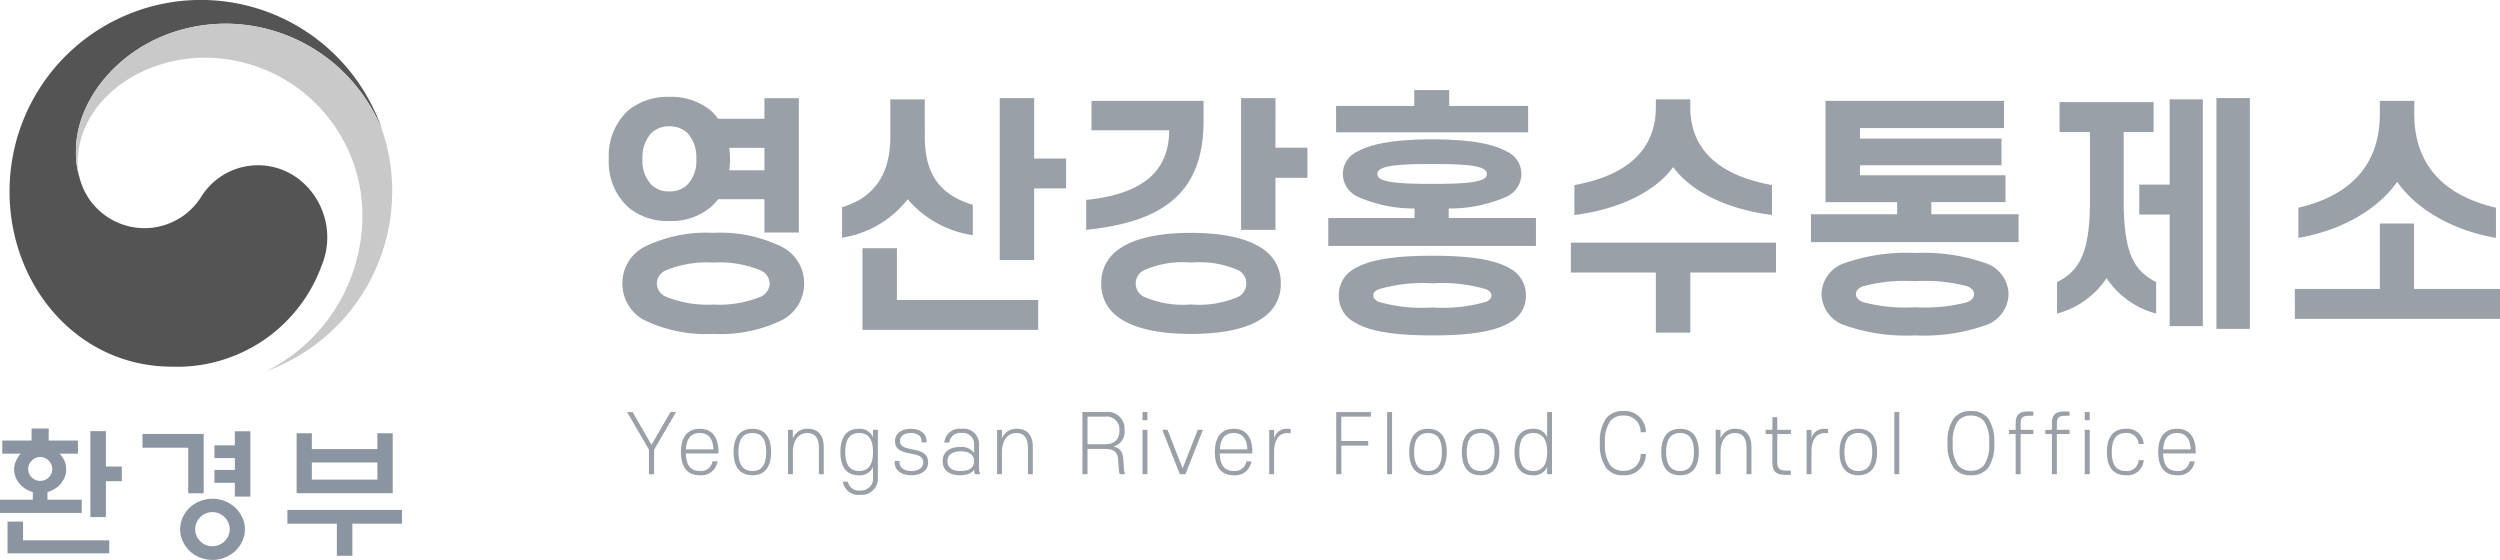 <svg xmlns="http://www.w3.org/2000/svg" width="218.786" height="49" viewBox="0 0 218.786 49">
  <g id="f_logo" transform="translate(-156 -59)">
    <g id="그룹_4" data-name="그룹 4" transform="translate(207.41 62.353)">
      <path id="패스_48294" data-name="패스 48294" d="M1.87-13.442a5.41,5.41,0,0,1,1.694-4.246,5.437,5.437,0,0,1,3.608-1.188,5.437,5.437,0,0,1,3.608,1.188,5.174,5.174,0,0,1,.66.726h4.048v-1.8H18.5V-7H15.488V-9.922H11.44a4.032,4.032,0,0,1-.66.7,5.334,5.334,0,0,1-3.608,1.21,5.334,5.334,0,0,1-3.608-1.21A5.361,5.361,0,0,1,1.87-13.442Zm10.538-.968a6.919,6.919,0,0,1,.066.968,7.009,7.009,0,0,1-.066.99h3.08V-14.41Zm-7.59.968a3.041,3.041,0,0,0,.748,2.222,2.122,2.122,0,0,0,1.606.616,2.155,2.155,0,0,0,1.606-.616,3.041,3.041,0,0,0,.748-2.222,3.135,3.135,0,0,0-.748-2.244A2.244,2.244,0,0,0,7.172-16.3a2.207,2.207,0,0,0-1.606.616A3.135,3.135,0,0,0,4.818-13.442ZM3.058-2.552A3.576,3.576,0,0,1,4.928-5.72,12.224,12.224,0,0,1,11-6.974,12.12,12.12,0,0,1,17.072-5.72a3.554,3.554,0,0,1,1.892,3.168A3.588,3.588,0,0,1,17.072.638,12.358,12.358,0,0,1,11,1.87,12.464,12.464,0,0,1,4.928.638,3.611,3.611,0,0,1,3.058-2.552Zm3.014,0A1.282,1.282,0,0,0,6.82-1.408,9.652,9.652,0,0,0,11-.7a9.7,9.7,0,0,0,4.2-.7,1.322,1.322,0,0,0,.748-1.144A1.316,1.316,0,0,0,15.2-3.674a9.379,9.379,0,0,0-4.2-.7,9.336,9.336,0,0,0-4.18.7A1.275,1.275,0,0,0,6.072-2.552Zm23.452-12.8c0,3.564,1.628,5.148,4.2,5.918v2.662a9.258,9.258,0,0,1-5.7-3.146,9,9,0,0,1-5.742,3.366V-9.218c2.662-.792,4.224-2.728,4.224-6.138v-3.3h3.014Zm9.57,1.87h2.794v2.618H39.094V-4.6H36.08V-18.766h3.014ZM27.082-1.1H39.446V1.518H24.068v-7.15h3.014ZM50.908-15.95h-6.8v-2.574h9.812v1.738c0,6.424-3.674,8.866-10.274,9.548V-9.856C48.51-10.362,50.908-12.3,50.908-15.95Zm9.306,1.518h2.794v2.64H60.214v4.554H57.2V-18.766h3.014ZM44.968-2.552A3.49,3.49,0,0,1,46.442-5.5c1.452-1.078,3.806-1.474,6.38-1.474s4.928.4,6.38,1.474a3.49,3.49,0,0,1,1.474,2.948A3.49,3.49,0,0,1,59.2.4C57.75,1.474,55.4,1.87,52.822,1.87s-4.928-.4-6.38-1.474A3.49,3.49,0,0,1,44.968-2.552Zm3.014,0a1.3,1.3,0,0,0,.66,1.144,8.552,8.552,0,0,0,4.18.7,8.65,8.65,0,0,0,4.2-.7,1.325,1.325,0,0,0,.638-1.144,1.316,1.316,0,0,0-.638-1.122,8.4,8.4,0,0,0-4.2-.7,8.3,8.3,0,0,0-4.18.7A1.292,1.292,0,0,0,47.982-2.552ZM72.358-18.084V-19.47h3.058v1.386h6.908v2.31H65.516v-2.31ZM66.11-12.122a2.149,2.149,0,0,1,1.3-1.98c1.276-.726,3.52-1.056,6.512-1.056s5.236.33,6.512,1.056a2.149,2.149,0,0,1,1.3,1.98,2.194,2.194,0,0,1-1.3,1.98,12.241,12.241,0,0,1-5.06,1.034v.836h7.634V-5.83H64.834V-8.272H72.38v-.836a11.939,11.939,0,0,1-4.972-1.034A2.194,2.194,0,0,1,66.11-12.122Zm3.014,0a.515.515,0,0,0,.374.462c.638.308,2.046.4,4.422.4s3.784-.088,4.422-.4a.515.515,0,0,0,.374-.462c0-.2-.11-.352-.374-.484C77.7-12.914,76.3-13,73.92-13s-3.784.088-4.422.4C69.234-12.474,69.124-12.32,69.124-12.122ZM65.758-1.5A2.6,2.6,0,0,1,67.144-3.85c1.43-.858,3.872-1.122,6.8-1.122s5.368.264,6.8,1.122A2.6,2.6,0,0,1,82.126-1.5,2.576,2.576,0,0,1,80.74.858C79.31,1.738,76.868,2,73.942,2s-5.368-.264-6.8-1.144A2.576,2.576,0,0,1,65.758-1.5Zm3.014,0c0,.242.154.4.44.55a13.663,13.663,0,0,0,4.73.506,13.663,13.663,0,0,0,4.73-.506c.286-.154.44-.308.44-.55,0-.22-.154-.4-.44-.528a13.534,13.534,0,0,0-4.73-.528,13.534,13.534,0,0,0-4.73.528C68.926-1.892,68.772-1.716,68.772-1.5ZM95.018-12.738c-1.474,2.068-4.62,3.7-8.646,4.2v-2.618c4.488-.814,7.128-2.992,7.128-6.82v-.682h3.014v.682c0,3.828,2.662,6.006,7.15,6.82v2.618C99.638-9.042,96.492-10.67,95.018-12.738ZM86.064-6.116h17.952V-3.5h-7.5V1.76H93.5V-3.5H86.064Zm25.3-5.9H124.1v2.354h-6.49V-8.6h7.634V-6.16H107.074V-8.6h7.546V-9.658h-6.27v-8.866h15.62v2.376H111.364v.924H123.75v2.332H111.364ZM108-1.606a2.924,2.924,0,0,1,2.112-2.75,16.3,16.3,0,0,1,6.072-.858,16.3,16.3,0,0,1,6.072.858,2.924,2.924,0,0,1,2.112,2.75,2.945,2.945,0,0,1-2.112,2.75A16.3,16.3,0,0,1,116.182,2a16.3,16.3,0,0,1-6.072-.858A2.945,2.945,0,0,1,108-1.606Zm3.014,0c0,.308.22.55.638.7a14.25,14.25,0,0,0,4.532.44,14.493,14.493,0,0,0,4.554-.44c.4-.154.616-.4.616-.7s-.22-.55-.616-.7a14.493,14.493,0,0,0-4.554-.44,14.25,14.25,0,0,0-4.532.44C111.232-2.156,111.012-1.914,111.012-1.606ZM137.06-18.414V-15.8h-2.618v5.94c0,4.752.924,6.2,2.838,7.194V.088a7.516,7.516,0,0,1-4.334-3.1,7.516,7.516,0,0,1-4.334,3.1v-2.75c1.914-.99,2.882-2.442,2.882-7.194V-15.8h-2.662v-2.618ZM135.806-11.2h2.662v-7.458h2.9V1.188h-2.9V-8.58h-2.662ZM142.56,1.43v-20.2h2.926V1.43Zm15.818-12.87c-1.452,2.09-4.378,4.158-8.646,4.906v-2.64c4.62-1.078,7.128-3.806,7.128-8.206v-1.144h3.014v1.144c0,4.4,2.53,7.128,7.15,8.206v2.64C162.756-7.282,159.83-9.35,158.378-11.44Zm-8.954,9.372h7.436v-5.72h2.992v5.72h7.524V.55H149.424Z" transform="translate(0 24)" fill="#9aa0a7"/>
      <path id="패스_48295" data-name="패스 48295" d="M.119-5.467,2.03-2.17V-.028h.448V-2.17L4.4-5.467h-.49L2.254-2.6.6-5.467ZM8.113-1.841v-.126C8.113-3.241,7.588-4,6.475-4S4.83-3.241,4.83-1.967,5.362.063,6.475.063A1.424,1.424,0,0,0,8.029-1.155H7.588a1.009,1.009,0,0,1-1.106.847c-.826,0-1.2-.546-1.225-1.533ZM6.475-3.633c.784,0,1.162.525,1.2,1.435H5.271C5.306-3.108,5.684-3.633,6.475-3.633Zm6.244,1.666C12.719-3.241,12.194-4,11.081-4s-1.645.763-1.645,2.037S9.968.063,11.081.063,12.719-.7,12.719-1.967Zm-2.856,0c0-1.064.364-1.666,1.218-1.666s1.211.6,1.211,1.666S11.928-.308,11.081-.308,9.863-.91,9.863-1.967Zm7.462-.462c0-.987-.483-1.575-1.372-1.575a1.325,1.325,0,0,0-1.33.847v-.756H14.2V-.028h.427v-1.96c.014-1.043.532-1.645,1.246-1.645.672,0,1.029.406,1.029,1.344V-.028h.427ZM21.637.224A1.054,1.054,0,0,1,20.517,1.4.973.973,0,0,1,19.439.623H19a1.358,1.358,0,0,0,1.512,1.155A1.437,1.437,0,0,0,22.064.2V-3.913h-.427v.658A1.228,1.228,0,0,0,20.384-4c-1.043,0-1.6.707-1.6,2.037s.56,2.03,1.6,2.03a1.232,1.232,0,0,0,1.253-.742Zm0-2.191c0,1.057-.364,1.659-1.211,1.659s-1.218-.6-1.218-1.659.364-1.666,1.218-1.666S21.637-3.031,21.637-1.967Zm3.563.189c.6.119.833.329.833.728,0,.455-.434.742-1.036.742S23.961-.6,23.961-1.05v-.14h-.427v.14c0,.672.588,1.113,1.463,1.113.9,0,1.463-.455,1.463-1.113,0-.623-.336-.931-1.162-1.106l-.476-.1C24.234-2.373,24-2.569,24-2.933c0-.4.336-.7.945-.7s.945.3.945.7v.119h.434v-.119C26.32-3.549,25.8-4,24.941-4c-.882,0-1.379.476-1.379,1.071,0,.574.329.889,1.162,1.057Zm5.285.609c0,.532-.385.861-1.169.861s-1.162-.329-1.162-.861.385-.861,1.162-.861S30.485-1.7,30.485-1.169Zm0,.714a1.159,1.159,0,0,0,.084.427h.448a1.4,1.4,0,0,1-.1-.539V-2.6A1.339,1.339,0,0,0,29.393-4a1.329,1.329,0,0,0-1.512,1.2h.434a.943.943,0,0,1,1.078-.833.967.967,0,0,1,1.092,1.022v.728a1.335,1.335,0,0,0-1.253-.525c-.945,0-1.5.476-1.5,1.239s.56,1.232,1.5,1.232C29.89.063,30.317-.126,30.485-.455Zm5.138-1.974C35.623-3.416,35.14-4,34.251-4a1.325,1.325,0,0,0-1.33.847v-.756h-.427V-.028h.427v-1.96c.014-1.043.532-1.645,1.246-1.645.672,0,1.029.406,1.029,1.344V-.028h.427Zm8.071,2.4a1.939,1.939,0,0,1-.1-.5l-.049-.77c-.056-.714-.315-1.043-.861-1.148a1.333,1.333,0,0,0,.966-1.435,1.473,1.473,0,0,0-1.68-1.589H39.963V-.028h.448V-2.24h1.477c.861,0,1.155.28,1.2.952l.056.77a1.679,1.679,0,0,0,.084.49ZM40.411-2.646V-5.061H41.93A1.11,1.11,0,0,1,43.2-3.85c0,.791-.441,1.2-1.274,1.2ZM45.654-.028V-3.913H45.22V-.028Zm0-4.725v-.714H45.22v.714Zm1.3.84L48.489-.028h.49l1.533-3.885h-.455L48.734-.532,47.411-3.913Zm7.882,2.072v-.126C54.838-3.241,54.313-4,53.2-4s-1.645.763-1.645,2.037S52.087.063,53.2.063a1.424,1.424,0,0,0,1.554-1.218h-.441a1.009,1.009,0,0,1-1.106.847c-.826,0-1.2-.546-1.225-1.533ZM53.2-3.633c.784,0,1.162.525,1.2,1.435H52C52.031-3.108,52.409-3.633,53.2-3.633Zm4.7.007c.112,0,.224.007.287.014l.007-.364A1.1,1.1,0,0,0,57.9-4a1.106,1.106,0,0,0-1.162.84v-.749h-.427V-.028h.427v-1.96C56.742-3.087,57.2-3.626,57.9-3.626Zm4.277,3.6h.448V-2.534h2.352v-.4H62.622V-5.061h2.59v-.406H62.174Zm4.886,0V-5.467h-.434V-.028Zm4.788-1.939C71.848-3.241,71.323-4,70.21-4s-1.645.763-1.645,2.037S69.1.063,70.21.063,71.848-.7,71.848-1.967Zm-2.856,0c0-1.064.364-1.666,1.218-1.666s1.211.6,1.211,1.666S71.057-.308,70.21-.308,68.992-.91,68.992-1.967Zm7.462,0C76.454-3.241,75.929-4,74.816-4s-1.645.763-1.645,2.037S73.7.063,74.816.063,76.454-.7,76.454-1.967Zm-2.856,0c0-1.064.364-1.666,1.218-1.666s1.211.6,1.211,1.666S75.663-.308,74.816-.308,73.6-.91,73.6-1.967ZM80.633-.028h.427V-5.467h-.427v2.212A1.228,1.228,0,0,0,79.38-4c-1.043,0-1.6.707-1.6,2.037s.56,2.03,1.6,2.03a1.232,1.232,0,0,0,1.253-.742Zm0-1.939c0,1.057-.364,1.659-1.211,1.659S78.2-.91,78.2-1.967s.364-1.666,1.218-1.666S80.633-3.031,80.633-1.967ZM87.29.063A1.834,1.834,0,0,0,89.271-1.8h-.455A1.422,1.422,0,0,1,87.29-.329a1.385,1.385,0,0,1-1.134-.49A3.07,3.07,0,0,1,85.7-2.751a3.06,3.06,0,0,1,.455-1.925,1.4,1.4,0,0,1,1.134-.483A1.421,1.421,0,0,1,88.816-3.7h.455A1.838,1.838,0,0,0,87.29-5.558a1.8,1.8,0,0,0-1.491.637,3.467,3.467,0,0,0-.546,2.17A3.463,3.463,0,0,0,85.8-.574,1.783,1.783,0,0,0,87.29.063Zm6.615-2.03C93.905-3.241,93.38-4,92.267-4s-1.645.763-1.645,2.037.532,2.03,1.645,2.03S93.905-.7,93.905-1.967Zm-2.856,0c0-1.064.364-1.666,1.218-1.666s1.211.6,1.211,1.666S93.114-.308,92.267-.308,91.049-.91,91.049-1.967Zm7.462-.462c0-.987-.483-1.575-1.372-1.575a1.325,1.325,0,0,0-1.33.847v-.756h-.427V-.028h.427v-1.96c.014-1.043.532-1.645,1.246-1.645.672,0,1.029.406,1.029,1.344V-.028h.427Zm2.261-1.113h1.19v-.371h-1.19V-5.019h-.427v1.106h-.588v.371h.588v2.506c0,.812.364,1.064,1.176,1.064.133,0,.294,0,.441-.007V-.343h-.385c-.539,0-.805-.147-.805-.763Zm4.151-.084c.112,0,.224.007.287.014l.007-.364A1.1,1.1,0,0,0,104.93-4a1.106,1.106,0,0,0-1.162.84v-.749h-.427V-.028h.427v-1.96C103.768-3.087,104.223-3.626,104.923-3.626Zm4.585,1.659c0-1.274-.525-2.037-1.638-2.037s-1.645.763-1.645,2.037.532,2.03,1.645,2.03S109.508-.7,109.508-1.967Zm-2.856,0c0-1.064.364-1.666,1.218-1.666s1.211.6,1.211,1.666-.364,1.659-1.211,1.659S106.652-.91,106.652-1.967Zm4.8,1.939V-5.467h-.434V-.028Zm8.309-2.723a3.512,3.512,0,0,0-.539-2.17,1.826,1.826,0,0,0-1.5-.637,1.817,1.817,0,0,0-1.5.637,3.512,3.512,0,0,0-.546,2.17,3.509,3.509,0,0,0,.546,2.177,1.8,1.8,0,0,0,1.5.637,1.806,1.806,0,0,0,1.5-.637A3.509,3.509,0,0,0,119.763-2.751Zm-.448,0a3.12,3.12,0,0,1-.448,1.932,1.409,1.409,0,0,1-1.141.49,1.4,1.4,0,0,1-1.141-.49,3.073,3.073,0,0,1-.448-1.932,3.063,3.063,0,0,1,.448-1.925,1.416,1.416,0,0,1,1.141-.483,1.426,1.426,0,0,1,1.141.483A3.11,3.11,0,0,1,119.315-2.751Zm3.871-2.394V-5.5a3.677,3.677,0,0,0-.392-.021c-.847,0-1.155.273-1.155,1.085v.525h-.581v.371h.581V-.028h.434V-3.542h1.113v-.371h-1.113V-4.4c0-.574.161-.742.756-.742Zm3.171,0V-5.5a3.677,3.677,0,0,0-.392-.021c-.847,0-1.155.273-1.155,1.085v.525h-.581v.371h.581V-.028h.434V-3.542h1.113v-.371h-1.113V-4.4c0-.574.161-.742.756-.742Zm1.764,5.117V-3.913h-.434V-.028Zm0-4.725v-.714h-.434v.714Zm1.505,2.786c0,1.281.532,2.03,1.645,2.03a1.428,1.428,0,0,0,1.575-1.323H132.4a1.024,1.024,0,0,1-1.134.952c-.854,0-1.218-.588-1.218-1.659s.364-1.666,1.218-1.666a1.029,1.029,0,0,1,1.134.959h.441A1.429,1.429,0,0,0,131.271-4C130.158-4,129.626-3.248,129.626-1.967Zm7.77.126v-.126c0-1.274-.525-2.037-1.638-2.037s-1.645.763-1.645,2.037.532,2.03,1.645,2.03a1.424,1.424,0,0,0,1.554-1.218h-.441a1.009,1.009,0,0,1-1.106.847c-.826,0-1.2-.546-1.225-1.533Zm-1.638-1.792c.784,0,1.162.525,1.2,1.435h-2.408C134.589-3.108,134.967-3.633,135.758-3.633Z" transform="translate(3.353 38.175)" fill="#9aa0a7"/>
    </g>
    <g id="그룹_3" data-name="그룹 3" transform="translate(156 59)">
      <g id="그룹_2" data-name="그룹 2" transform="translate(0.835 0)">
        <path id="패스_4" data-name="패스 4" d="M27.911,15.508a5.859,5.859,0,0,0-8.335,1.748,5.863,5.863,0,0,1-10.6-1.612h0a.531.531,0,0,0-.019-.061.443.443,0,0,0-.018-.075,7.5,7.5,0,0,1-.3-2.329c0-5.255,5.391-11.108,13.159-11.108a14.81,14.81,0,0,1,13.675,9.42c-.017-.057-.035-.117-.059-.18A16.747,16.747,0,0,0,2.825,16.746c0,8.267,5.959,15.343,14.232,15.343a13.45,13.45,0,0,0,13.063-8.8,6.457,6.457,0,0,0-2.209-7.785" transform="translate(-2.825 0.001)" fill="#545454"/>
        <path id="패스_5" data-name="패스 5" d="M49.417,16.756A14.765,14.765,0,0,0,35.636,7.008c-7.767,0-13.159,5.852-13.159,11.106a7.5,7.5,0,0,0,.3,2.331,4.912,4.912,0,0,1-.155-1.193c0-5.475,5.481-9.267,11.115-9.267A13.807,13.807,0,0,1,47.546,23.793,15.226,15.226,0,0,1,39.107,37.43v0A16.756,16.756,0,0,0,50.154,21.683a16.533,16.533,0,0,0-.737-4.927" transform="translate(-16.666 -4.935)" fill="#c9c9c9"/>
      </g>
      <g id="그룹_1" data-name="그룹 1" transform="translate(0 37.508)">
        <path id="패스_6" data-name="패스 6" d="M7.152,143.7v1.161H0V143.7H2.873v-.66a1.945,1.945,0,0,1-.232-.085,2.22,2.22,0,0,1-.721-.441,2.069,2.069,0,0,1-.5-.66,1.823,1.823,0,0,1-.184-.807,1.782,1.782,0,0,1,.2-.807,2.084,2.084,0,0,1,.379-.563H.2v-1.149H2.763v-1.051h1.5v1.051H6.822v1.149H5.22a2.639,2.639,0,0,1,.4.563,1.994,1.994,0,0,1,.171.807,1.834,1.834,0,0,1-.183.807,2.175,2.175,0,0,1-.489.66,2.381,2.381,0,0,1-.733.441,1.979,1.979,0,0,1-.232.085v.66Zm-5.135,1.919v1.638H9.561V148.4H.66v-2.776Zm2.555-4.6a1.018,1.018,0,0,0-.311-.733,1.019,1.019,0,0,0-1.48,0,1.016,1.016,0,0,0-.312.733.991.991,0,0,0,.312.734,1.049,1.049,0,0,0,1.48,0,.993.993,0,0,0,.311-.734m4.695-.22h1.394v1.284H9.267v3.142H7.911v-7.519H9.267Z" transform="translate(0 -137.481)" fill="#8b95a1"/>
        <path id="패스_7" data-name="패스 7" d="M47.529,143.694H46.172v-3.985h-4V138.5h5.355Zm3.607,3.155a2.4,2.4,0,0,1-.227,1.034,2.854,2.854,0,0,1-.6.85,2.972,2.972,0,0,1-.911.58,2.845,2.845,0,0,1-1.094.214,2.9,2.9,0,0,1-1.1-.214,2.688,2.688,0,0,1-1.509-1.43,2.471,2.471,0,0,1,0-2.067,2.693,2.693,0,0,1,1.509-1.431,2.9,2.9,0,0,1,1.1-.213,2.844,2.844,0,0,1,1.094.213,2.969,2.969,0,0,1,.911.581,2.827,2.827,0,0,1,.6.85,2.4,2.4,0,0,1,.227,1.033m-1.333-.012a1.415,1.415,0,0,0-.452-1.051,1.475,1.475,0,0,0-1.064-.44,1.456,1.456,0,0,0-1.057.44,1.47,1.47,0,0,0,0,2.109,1.469,1.469,0,0,0,1.057.433,1.489,1.489,0,0,0,1.064-.433,1.412,1.412,0,0,0,.452-1.058m.453-8.571h1.357v5.722H50.255v-1.211H48.47v-1.125h1.785v-1.039H48.47V139.5h1.785Z" transform="translate(-29.703 -138.034)" fill="#8b95a1"/>
        <path id="패스_8" data-name="패스 8" d="M85.059,145.572H95.084v1.2h-4.34v2.812H89.387v-2.812H85.059Zm2.139-5.33h5.734V138.86h1.344v5.245H85.866V138.86H87.2Zm5.734,1.174H87.2v1.5h5.735Z" transform="translate(-59.907 -138.452)" fill="#8b95a1"/>
      </g>
    </g>
  </g>
</svg>
